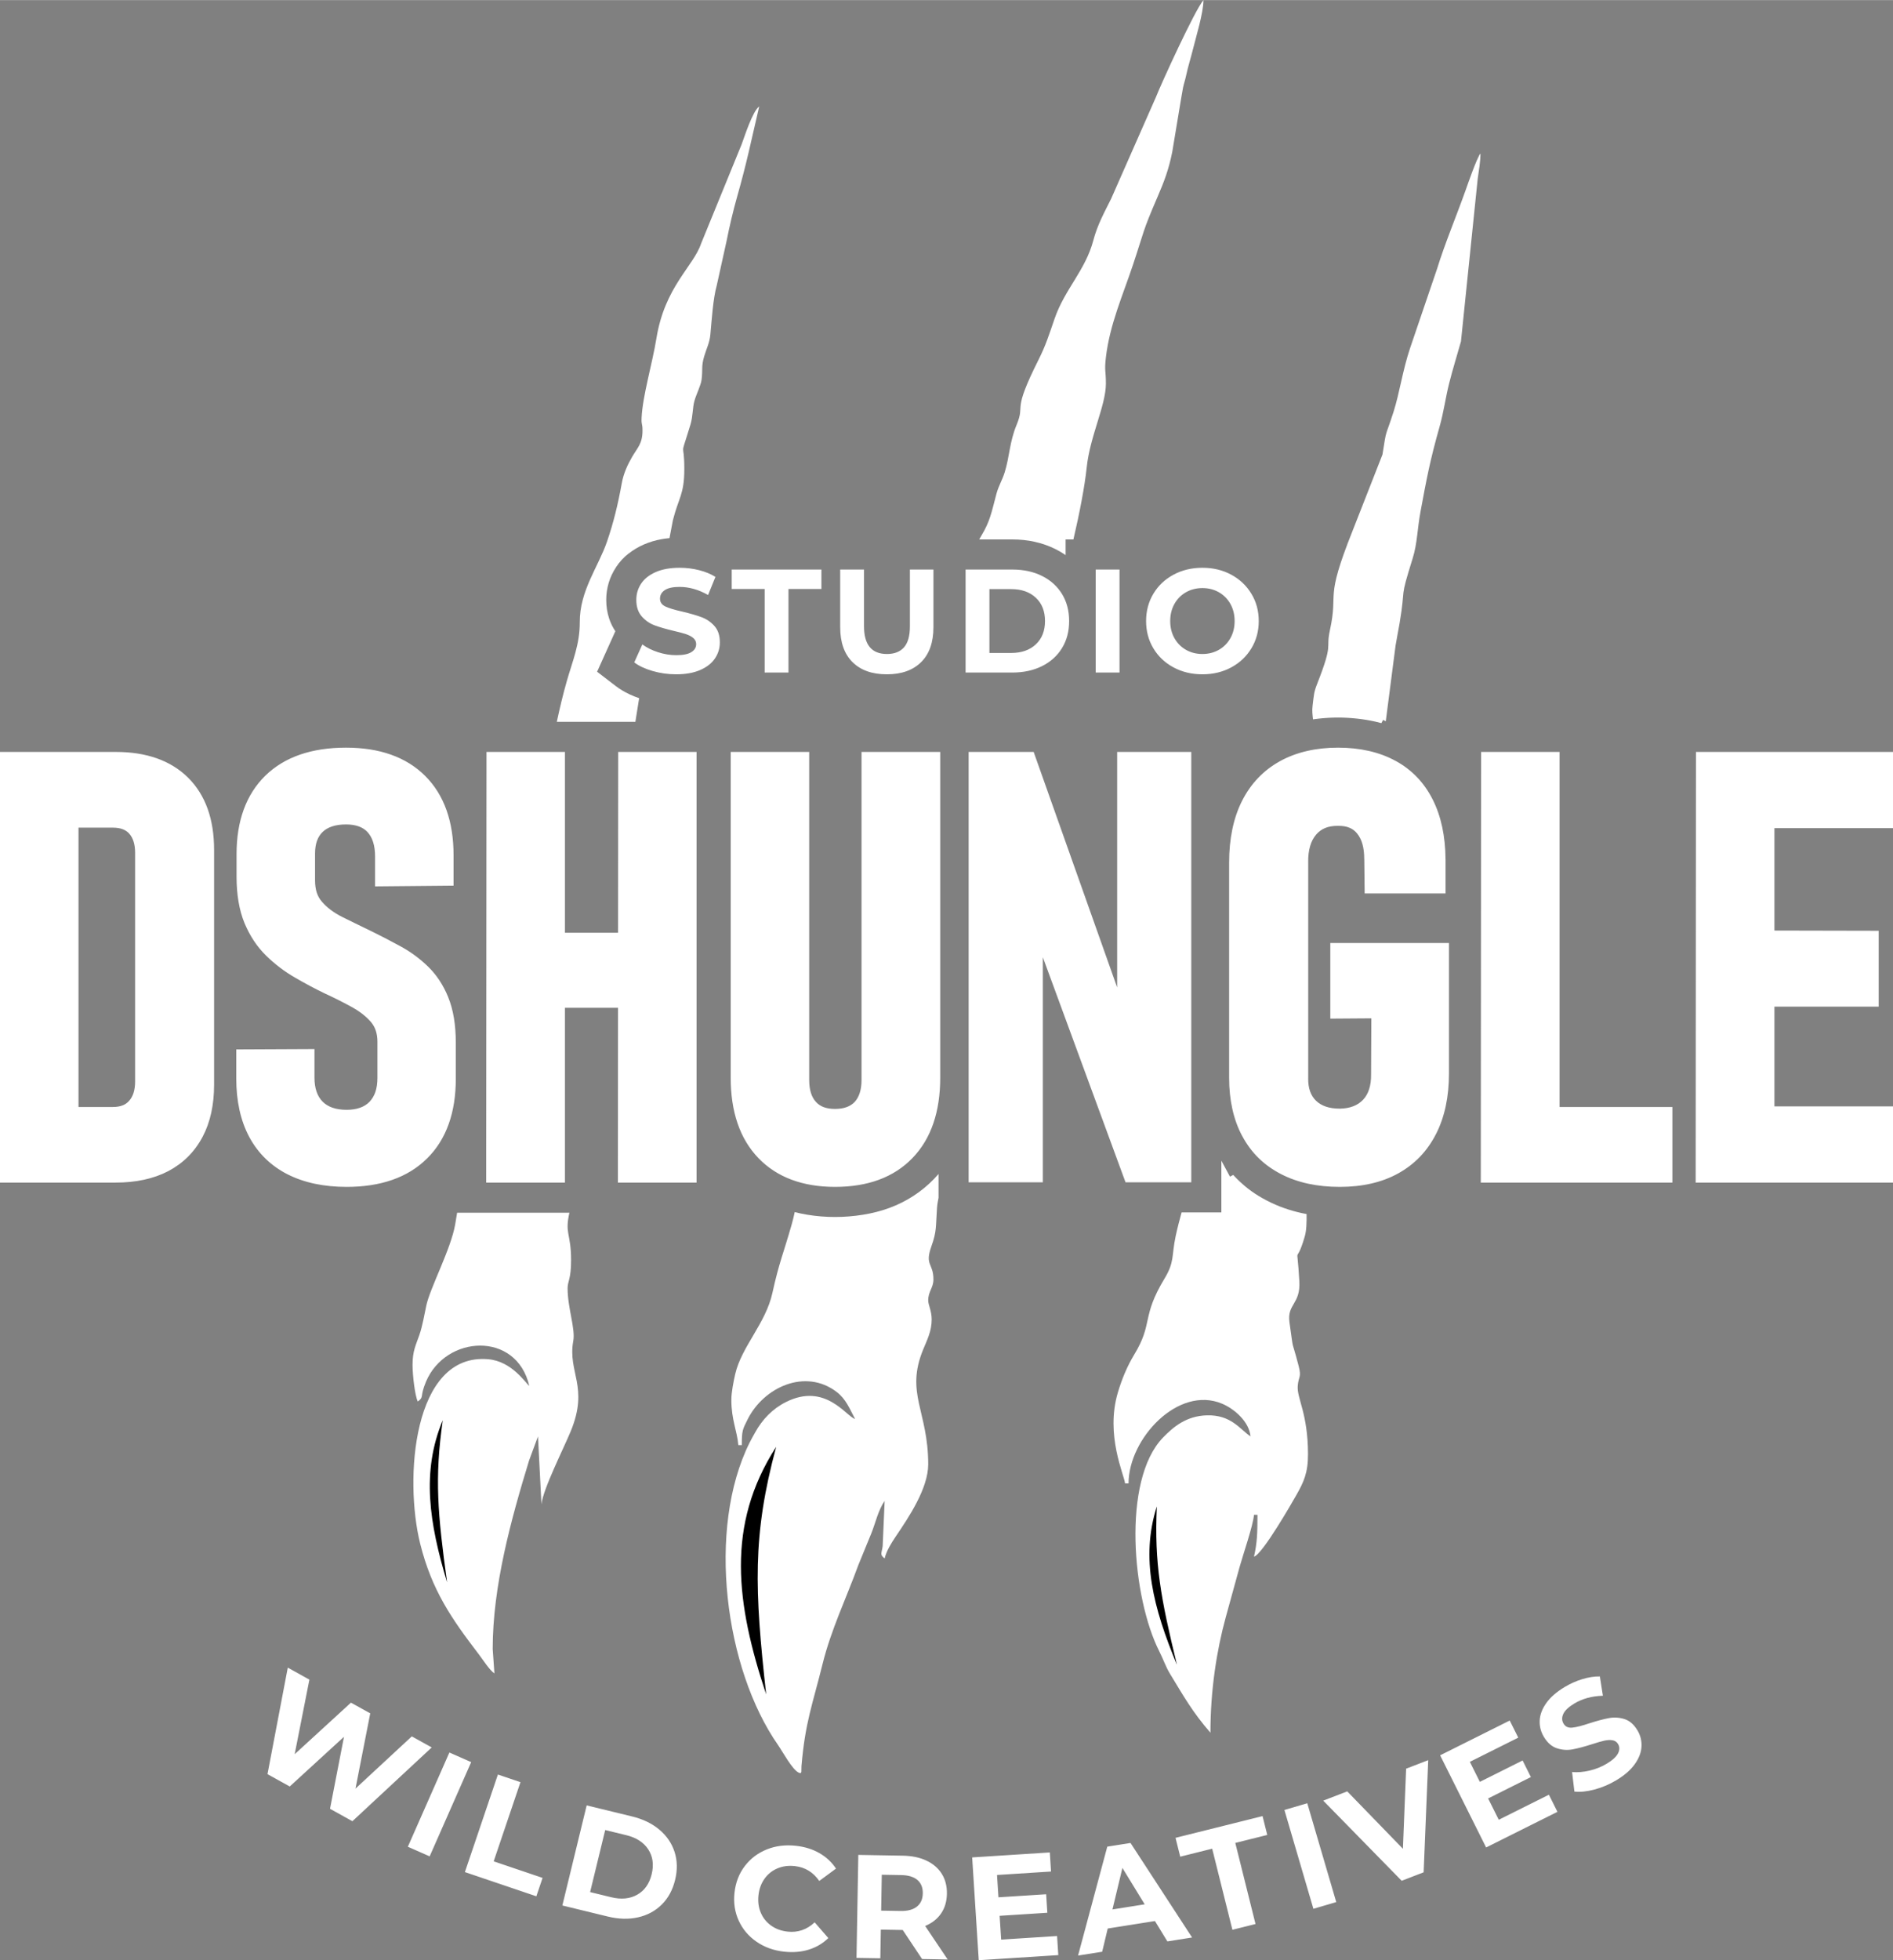 <?xml version="1.0" encoding="UTF-8" standalone="no"?>
<svg
   xml:space="preserve"
   width="944px"
   height="977px"
   version="1.1"
   style="shape-rendering:geometricPrecision; text-rendering:geometricPrecision; image-rendering:optimizeQuality; fill-rule:evenodd; clip-rule:evenodd"
   viewBox="0 0 944 976.909"
   id="svg10"
   sodipodi:docname="logo.svg"
   inkscape:version="1.3.2 (091e20e, 2023-11-25, custom)"
   xmlns:inkscape="http://www.inkscape.org/namespaces/inkscape"
   xmlns:sodipodi="http://sodipodi.sourceforge.net/DTD/sodipodi-0.dtd"
   xmlns="http://www.w3.org/2000/svg"
   xmlns:svg="http://www.w3.org/2000/svg"><rect x="0" y="0" width="944" height="976.909" fill="#808080" stroke="none"/><sodipodi:namedview
   id="namedview10"
   pagecolor="#ffffff"
   bordercolor="#111111"
   borderopacity="1"
   inkscape:showpageshadow="0"
   inkscape:pageopacity="0"
   inkscape:pagecheckerboard="1"
   inkscape:deskcolor="#d1d1d1"
   inkscape:zoom="0.81371546"
   inkscape:cx="471.29497"
   inkscape:cy="685.12893"
   inkscape:window-width="2400"
   inkscape:window-height="1319"
   inkscape:window-x="2391"
   inkscape:window-y="-9"
   inkscape:window-maximized="1"
   inkscape:current-layer="g10" />
 <defs
   id="defs1"><style
     type="text/css"
     id="style1">
   <![CDATA[
    .fil0 {fill:white}
    .fil1 {fill:black}
    .fil2 {fill:white;fill-rule:nonzero}
   ]]>
  </style></defs>
 <g
   id="Ebene_x0020_1"
   inkscape:label="Ebene 1">
  <g
   id="_1584364208">
   <g
   id="g4">
    
    
    <g
   id="g12"><path
     class="fil0"
     d="M364.71 697.6c0,10.019 2.888,15.531 3.475,22.587l1.738 0c0,-7.189 0.357,-7.745 2.87,-12.767 8.068,-16.12 28.831,-25.665 44.452,-13.705 4.65,3.56 6.446,8.338 9.146,13.441 -4.361,-1.165 -14.764,-18.332 -34.483,-8.421 -6.687,3.362 -11.755,8.663 -15.313,15.093 -0.994,1.797 -1.872,3.298 -2.754,5.065 -21.524,43.152 -12.418,112.8 14.196,150.847 2.18,3.117 7.016,12.178 10.281,13.698 1.871,0.872 1.172,-1.073 1.356,-3.239 1.878,-22.082 5.506,-30.618 10.563,-51.068 4.194,-16.96 11.871,-32.839 17.781,-49.111l6.563 -16.024c2.047,-5.117 3.352,-11.366 6.578,-16.009l-0.99 22.561c-0.453,3.502 -1.609,4.202 0.99,6.107 0.878,-3.768 3.46,-7.853 5.555,-10.951 6.363,-9.41 16.164,-23.88 16.164,-35.961 0,-26.549 -11.504,-35.363 -2.501,-57.232 1.863,-4.525 4.239,-9.116 4.239,-14.874 0,-4.481 -1.738,-7.244 -1.738,-9.556 0,-4.549 2.606,-6.276 2.606,-10.425 0,-8.326 -4.484,-6.882 -0.991,-16.617 2.707,-7.546 2.108,-9.718 2.766,-18.964 0.127,-1.786 0.415,-3.489 0.776,-5.172l0 -11.85c-0.717,0.831 -1.456,1.641 -2.218,2.429 -3.171,3.28 -6.637,6.137 -10.399,8.567 -3.728,2.408 -7.733,4.4 -12.018,5.975 -4.007,1.473 -8.366,2.59 -13.076,3.352 -4.606,0.744 -9.244,1.116 -13.914,1.116 -4.656,0 -9.26,-0.373 -13.811,-1.12 -2.136,-0.351 -4.231,-0.792 -6.287,-1.322 -0.445,2.11 -0.958,4.216 -1.556,6.315 -3.987,14.001 -6.359,19.25 -9.551,33.886 -3.349,15.356 -15.355,26.708 -18.564,40.51 -0.813,3.494 -1.931,9.16 -1.931,12.839zm170.583 -428.794c2.974,-12.736 5.609,-26.197 6.636,-35.988 1.62,-15.446 9.561,-30.81 9.561,-41.695 0,-6.617 -0.809,-6.134 -0.007,-13.027 1.906,-16.371 8.459,-30.986 13.582,-46.372 5.688,-17.084 4.486,-15.838 12.243,-33.801 3.205,-7.42 5.523,-13.472 7.276,-22.261l4.332 -26.073c0.401,-1.985 0.535,-3.49 1.036,-5.915 0.426,-2.064 0.992,-3.489 1.579,-6.24 0.928,-4.355 2.237,-8.356 3.233,-12.404 1.564,-6.36 5.376,-18.654 5.376,-25.03 -4.294,4.939 -21.196,41.932 -23.718,48.388l-22.332 50.642c-3.472,6.963 -6.81,12.955 -8.855,20.682 -3.979,15.035 -14.173,24.219 -19.281,38.926 -2.835,8.165 -4.39,13.323 -8.055,20.613 -13.691,27.233 -6.324,21.342 -10.952,32.484 -3.567,8.586 -3.472,15.775 -5.923,23.614 -1.225,3.917 -3.036,6.71 -4.104,10.666 -2.484,9.202 -3.068,13.528 -7.611,21.057 -0.346,0.574 -0.679,1.152 -1.001,1.734l16.535 0c3.81,0 7.49,0.383 11.039,1.149l-0.002 0.013c3.668,0.796 7.123,2 10.362,3.61 1.83,0.91 3.549,1.918 5.158,3.023l0 -7.795 3.893 0z"
     id="path1" /><path
     class="fil0"
     d="M623.595 715.843c-5.261,-3.523 -9.625,-10.815 -21.72,-10.492 -10.224,0.274 -16.666,5.656 -21.954,11.124 -20.59,21.288 -15.245,80.055 -1.795,106.518 1.992,3.917 3.188,7.661 5.332,11.174 6.922,11.339 11.113,18.959 20.156,29.362 0,-21.172 3.135,-41.162 7.637,-57.519 2.388,-8.675 4.699,-17.14 6.942,-25.201 1.659,-5.961 6.692,-20.489 7.14,-25.872l1.737 0c0,8.635 -0.117,13.895 -1.737,20.85 4.244,-1.134 19.339,-27.538 21.233,-30.892 3.51,-6.211 5.749,-10.846 5.711,-20.354 -0.083,-20.325 -5.581,-27.592 -5.127,-33.796 0.367,-5.017 2.016,-4.044 0.431,-10.119 -3.947,-15.129 -2.163,-4.831 -4.551,-21.656 -1.295,-9.126 5.58,-8.949 4.927,-20.417 -1.241,-21.79 -2.145,-5.738 2.727,-22.457 0.834,-2.864 0.923,-6.908 0.888,-11.069 -0.818,-0.148 -1.614,-0.305 -2.387,-0.472 -3.028,-0.656 -5.999,-1.502 -8.913,-2.536 -2.89,-1.027 -5.689,-2.242 -8.393,-3.646 -2.871,-1.48 -5.476,-3.06 -7.814,-4.738 -2.364,-1.695 -4.681,-3.657 -6.95,-5.885 -0.734,-0.72 -1.451,-1.463 -2.15,-2.227l-1.61 0.852 -4.286 -7.956 0 25.793 -19.834 0c-1.055,3.866 -2.071,7.665 -2.945,11.777 -2.161,10.174 -0.449,12.728 -5.628,21.303 -11.594,19.194 -5.471,22.083 -15.104,37.888 -3.363,5.517 -6.096,12.034 -8.108,18.823 -6.318,21.317 3.251,41.146 3.596,45.296l1.738 0c0,-22.344 24.806,-48.989 46.69,-39.741 6.135,2.592 13.517,9.019 14.121,16.285zm67.457 -356.393l4.891 -37.774c0.473,-3.081 1.325,-7.061 1.993,-11.038 3.338,-19.887 -0.36,-10.327 6.568,-32.526 2.271,-7.278 2.29,-14.636 3.857,-23.073 3.047,-16.407 4.725,-25.526 9.561,-42.564 2.004,-7.062 2.972,-14.451 4.709,-21.353 1.858,-7.379 4.022,-14.183 5.924,-21.007l8.353 -81.128c0.582,-4.209 1.361,-8.398 1.361,-12.538 -1.739,2.002 -6.458,15.66 -7.493,18.568 -4.588,12.879 -10.37,26.644 -14.124,38.87l-13.461 39.533c-3.764,11.222 -5.257,22.378 -8.243,31.718 -4.367,13.652 -3.351,7.448 -5.547,21.385l-14.931 38.062c-14.165,35.456 -6.873,29.308 -11.281,49.531 -2.149,9.863 1.895,5.709 -6.348,26.664 -1.68,4.268 -1.617,5.505 -2.273,10.826 -0.34,2.754 -0.029,4.554 0.2,6.869 0.947,-0.136 1.906,-0.257 2.875,-0.361 3.313,-0.357 6.513,-0.536 9.599,-0.536 3.008,0 6.163,0.176 9.461,0.525 3.147,0.333 6.211,0.839 9.188,1.513 0.999,0.227 1.991,0.475 2.976,0.744l0.864 -1.626 1.321 0.716z"
     id="path2" /><path
     class="fil0"
     d="M320.405 214.579c0,6.558 -2.574,8.576 -5.176,13.068 -2.196,3.79 -4.28,8.237 -5.153,13.091 -1.909,10.608 -4.108,19.632 -7.362,29.126 -4.328,12.631 -13.683,24.466 -13.595,40.266 0.061,10.828 -3.65,19.417 -6.438,29.18 -1.958,6.857 -3.583,13.746 -5.012,20.403l39.183 0c0.591,-3.796 1.119,-7.142 1.567,-9.859 0.107,-0.65 0.215,-1.289 0.325,-1.919 -1.683,-0.576 -3.275,-1.217 -4.775,-1.922 -2.578,-1.211 -4.832,-2.557 -6.761,-4.034l-9.444 -7.235 9.102 -20.191c-1.327,-1.953 -2.367,-4.083 -3.118,-6.389 -0.954,-2.927 -1.431,-6.01 -1.431,-9.249 0,-2.904 0.416,-5.751 1.25,-8.54 0.807,-2.706 2.042,-5.312 3.703,-7.817l-0.013 -0.009c1.719,-2.579 3.805,-4.837 6.257,-6.77l0.028 0.036c2.269,-1.786 4.775,-3.278 7.516,-4.473 2.784,-1.214 5.724,-2.098 8.817,-2.65 1.296,-0.231 2.625,-0.409 3.988,-0.536l1.692 -8.89c2.85,-11.337 5.699,-12.829 5.699,-25.575 0,-15.233 -2.573,-3.665 3.067,-22.127 1.25,-4.092 0.998,-8.385 2.001,-11.899 0.92,-3.227 3.164,-7.642 3.528,-10.372 0.716,-5.381 -0.252,-6.435 1.306,-11.725 1.166,-3.959 2.696,-6.716 3.082,-10.817 0.71,-7.558 1.333,-17.978 3.206,-24.594l4.877 -22.054c1.434,-7.229 3.239,-14.963 5.362,-22.438 2.165,-7.619 3.924,-14.453 5.716,-22.084l5.211 -22.588c-3.371,2.47 -7.284,14.954 -8.804,18.995l-20.17 49.33c-3.842,11.463 -18.088,21.453 -22.282,47.217 -2.084,12.803 -6.916,28.8 -7.396,39.617 -0.175,3.957 0.447,2.411 0.447,6.427zm-92.444 389.779c-0.266,1.645 -0.585,3.571 -0.985,5.895 -2.083,12.137 -12.525,31.623 -14.379,40.351 -1.025,4.825 -1.907,10.18 -3.488,14.756 -1.716,4.966 -3.378,7.83 -3.378,14.865 0,4.947 1.141,15.19 2.606,18.243 3.323,-2.434 0.831,-2.082 4.073,-9.826 9.771,-23.336 45.131,-25.44 51.527,2.008 -1.873,-1.372 -8.636,-12.26 -20.517,-13.275 -37.706,-3.223 -41.88,59.964 -33.873,91.988 5.811,23.238 15.6,37.283 29.205,55.063 2.003,2.618 5.325,7.902 7.81,9.566l-0.869 -12.162c0,-31.328 9.112,-64.463 18.133,-93.935l4.454 -12.052 1.737 33.881c0.607,-7.286 11.299,-28.386 14.659,-36.597 9.078,-22.186 -1.689,-29.153 1.205,-44.877 1.116,-6.066 -2.832,-16.397 -2.832,-26.25 0,-3.533 1.737,-4.448 1.737,-13.9 0,-13.599 -3.265,-13.059 -0.834,-23.742l-55.991 0z"
     id="path3" /></g>
    <path
   class="fil0"
   d="M208.337 700.206l0.259 -0.259c-0.017,0.017 -0.346,0.172 -0.259,0.259z"
   id="path4" />
   </g>
   
   
   <g
   id="g11"><path
     class="fil1"
     d="M387.058 721.055c-11.947,44.306 -10.76,71.237 -4.987,123.362 -15.023,-45.175 -20.221,-84.268 4.987,-123.362z"
     id="path5" /><path
     class="fil1"
     d="M576.886 750.741c-1.297,28.666 1.988,45.819 10.022,78.907 -11.794,-28.355 -18.238,-53.144 -10.022,-78.907z"
     id="path6" /><path
     class="fil1"
     d="M220.793 707.795c-4.125,29.017 -2.553,46.655 2.167,80.793 -8.928,-29.586 -12.888,-55.19 -2.167,-80.793z"
     id="path7" /></g>
  </g>
  
  
  <g
   id="g10"><path
     class="fil2"
     d="M738.444 585.356l0.148 -210.642 39.125 0 0 176.955 56.268 0 0 37.687 -95.544 0 0.003 -4zm-699.301 -33.687l17.148 0c1.928,0 3.581,-0.278 4.954,-0.833 1.25,-0.505 2.309,-1.263 3.172,-2.272l0.046 -0.047c0.934,-1.054 1.645,-2.348 2.131,-3.868 0.522,-1.628 0.783,-3.553 0.783,-5.763l0 -113.847c0,-4.195 -0.972,-7.39 -2.914,-9.583 -0.852,-0.966 -1.917,-1.698 -3.187,-2.195 -1.382,-0.54 -3.046,-0.811 -4.985,-0.811l-17.148 0 0 139.219zm-4.001 -176.955l22.605 0c7.583,0 14.363,1.048 20.345,3.145 6.105,2.14 11.331,5.358 15.679,9.653l0.016 0.016c4.361,4.333 7.626,9.539 9.794,15.628 2.12,5.956 3.181,12.73 3.181,20.331l0 117.096c0,4.98 -0.468,9.627 -1.41,13.941 -0.955,4.374 -2.402,8.4 -4.346,12.076l-0.016 0.015c-1.986,3.732 -4.404,7.009 -7.251,9.843 -2.856,2.842 -6.133,5.235 -9.83,7.191l-0.032 0.015c-7.326,3.795 -16.085,5.692 -26.276,5.692l-57.601 0 0 -214.642 35.142 0zm137.713 216.777c-5.653,0 -10.92,-0.517 -15.82,-1.549 -4.951,-1.044 -9.488,-2.615 -13.626,-4.71l-0.016 0c-4.153,-2.116 -7.836,-4.74 -11.04,-7.864 -3.193,-3.112 -5.888,-6.715 -8.078,-10.801 -2.16,-4.057 -3.777,-8.52 -4.849,-13.385 -1.068,-4.842 -1.602,-10.028 -1.602,-15.557l0 -14.638 38.998 -0.183 0 14.238c0,5.254 1.354,9.22 4.062,11.978 1.343,1.316 2.955,2.31 4.846,2.981 2.021,0.716 4.392,1.075 7.125,1.075 5.011,0 8.799,-1.325 11.403,-3.973 1.294,-1.369 2.269,-2.989 2.918,-4.869 0.686,-1.985 1.033,-4.331 1.033,-7.046l0 -18.045c0,-2.049 -0.271,-3.876 -0.804,-5.492 -0.51,-1.551 -1.27,-2.932 -2.268,-4.152l0.005 -0.003c-1.167,-1.371 -2.518,-2.675 -4.052,-3.903 -1.553,-1.244 -3.316,-2.424 -5.289,-3.532 -2.16,-1.19 -4.357,-2.355 -6.575,-3.475 -2.351,-1.188 -4.723,-2.334 -7.098,-3.418l-0.063 -0.031c-2.47,-1.186 -4.943,-2.44 -7.409,-3.755 -2.721,-1.45 -5.234,-2.85 -7.537,-4.196l0.005 -0.008c-2.583,-1.471 -5.08,-3.127 -7.496,-4.96 -2.428,-1.842 -4.712,-3.814 -6.857,-5.909 -2.27,-2.217 -4.308,-4.679 -6.113,-7.387l0.004 -0.002c-1.783,-2.676 -3.342,-5.599 -4.677,-8.767l-0.016 -0.031c-1.338,-3.24 -2.347,-6.815 -3.012,-10.717l0 -0.015c-0.653,-3.837 -0.987,-7.979 -0.987,-12.418l0 -11.351c0,-8.258 1.187,-15.636 3.548,-22.133 2.403,-6.611 6.014,-12.266 10.816,-16.962 4.822,-4.689 10.634,-8.198 17.441,-10.526 6.665,-2.28 14.26,-3.421 22.789,-3.421 8.348,0 15.801,1.158 22.356,3.473 6.692,2.363 12.407,5.914 17.144,10.651 4.737,4.737 8.288,10.452 10.651,17.144 2.314,6.554 3.472,14.007 3.472,22.356l0 15.153 -39.143 0.366 0 -14.84c0,-2.81 -0.332,-5.241 -0.991,-7.294 -0.616,-1.919 -1.528,-3.545 -2.731,-4.877l0.009 -0.008c-1.136,-1.234 -2.559,-2.175 -4.258,-2.817 -1.823,-0.689 -3.997,-1.037 -6.509,-1.037 -2.705,0 -5.042,0.339 -7.014,1.006 -1.862,0.63 -3.41,1.54 -4.643,2.72 -1.216,1.163 -2.145,2.607 -2.78,4.323 -0.674,1.821 -1.014,3.968 -1.014,6.432l0 13.388c0,2.347 0.291,4.405 0.878,6.172 0.56,1.685 1.399,3.162 2.52,4.43l0.047 0.047c1.273,1.484 2.745,2.852 4.416,4.105 1.727,1.295 3.671,2.481 5.83,3.56 1.405,0.702 3.97,1.961 7.293,3.582 3.45,1.683 5.834,2.839 7.746,3.76l0.032 0.016c2.339,1.157 4.666,2.333 6.974,3.529 2.214,1.148 4.537,2.385 6.991,3.728 2.486,1.36 4.845,2.862 7.074,4.501 2.248,1.654 4.397,3.467 6.445,5.437 2.125,2.044 4.056,4.373 5.78,6.985 1.694,2.568 3.157,5.356 4.374,8.36l-0.008 0.003c1.278,3.12 2.232,6.583 2.862,10.395 0.624,3.776 0.936,7.858 0.936,12.252l0 18.045c0,8.401 -1.17,15.889 -3.515,22.471 -2.399,6.732 -6.003,12.477 -10.818,17.238l-0.008 -0.008c-4.787,4.758 -10.577,8.316 -17.356,10.678 -6.675,2.327 -14.264,3.487 -22.751,3.487zm135.28 -6.135l0.059 -83.119 -26.466 0 0 87.119 -39.275 0 0.151 -214.642 39.124 0 0 90.127 26.492 0 0.063 -90.127 39.076 0 0 214.642 -39.227 0 0.003 -4zm108.275 6.135c-8.017,0 -15.211,-1.18 -21.582,-3.546 -6.466,-2.402 -12.019,-6.011 -16.655,-10.835 -4.634,-4.82 -8.102,-10.615 -10.401,-17.388 -2.256,-6.644 -3.385,-14.203 -3.385,-22.68l0 -162.328 39.143 0 0 163.444c0,2.544 0.297,4.746 0.894,6.603 0.554,1.721 1.378,3.185 2.473,4.389 1.037,1.14 2.301,1.996 3.785,2.568 1.593,0.614 3.505,0.921 5.728,0.921 4.348,0 7.592,-1.163 9.805,-3.488 1.098,-1.209 1.935,-2.682 2.501,-4.42 0.608,-1.862 0.914,-4.053 0.914,-6.573l0 -163.444 39.24 0 0 162.328c0,8.479 -1.128,16.037 -3.39,22.68 -2.308,6.777 -5.787,12.572 -10.445,17.388 -4.677,4.838 -10.27,8.453 -16.792,10.85 -6.408,2.356 -13.682,3.531 -21.833,3.531zm66.627 -6.281l0 -210.496 32.43 0 41.64 117.392 0 -117.392 36.96 0 0 214.497 -32.785 0 -41.237 -112.164 0 112.164 -37.008 0 0 -4.001zm184.351 -115.276l55.176 0 0 65.12c0,5.738 -0.53,11.11 -1.587,16.106 -1.069,5.051 -2.676,9.684 -4.818,13.889l-0.006 -0.003c-2.167,4.279 -4.815,8.049 -7.942,11.321 -3.138,3.285 -6.755,6.065 -10.849,8.351 -4.099,2.274 -8.595,3.974 -13.501,5.099 -4.866,1.116 -10.111,1.674 -15.746,1.674 -5.633,0 -10.886,-0.529 -15.765,-1.586 -4.925,-1.066 -9.462,-2.678 -13.615,-4.834 -4.21,-2.171 -7.917,-4.831 -11.131,-7.985 -3.202,-3.142 -5.901,-6.772 -8.11,-10.895l-0.007 0.003c-2.176,-4.038 -3.818,-8.505 -4.916,-13.406 -1.085,-4.843 -1.632,-10.041 -1.632,-15.6l0 -107.444c0,-5.858 0.53,-11.34 1.587,-16.44 1.069,-5.153 2.675,-9.863 4.818,-14.122 2.164,-4.302 4.826,-8.113 7.977,-11.424 3.156,-3.316 6.798,-6.12 10.916,-8.405l0.016 -0.016c4.1,-2.26 8.592,-3.955 13.474,-5.083 4.826,-1.117 9.999,-1.675 15.515,-1.675 5.469,0 10.594,0.545 15.367,1.628 4.822,1.094 9.245,2.74 13.261,4.933l0.006 -0.012c4.057,2.199 7.642,4.924 10.761,8.172 3.1,3.226 5.707,6.945 7.825,11.155 2.098,4.17 3.681,8.751 4.745,13.738 1.044,4.888 1.592,10.211 1.643,15.968l0.016 0.031 0 17.049 -40.344 0 -0.19 -17.018 -0.016 -0.031c0,-2.944 -0.307,-5.49 -0.925,-7.637 -0.58,-2.012 -1.44,-3.722 -2.583,-5.127l-0.015 -0.031c-1.032,-1.291 -2.298,-2.255 -3.796,-2.886 -1.591,-0.67 -3.489,-0.989 -5.693,-0.95l-0.124 0c-2.426,-0.039 -4.553,0.321 -6.378,1.075 -1.732,0.715 -3.232,1.82 -4.499,3.307 -1.302,1.529 -2.286,3.386 -2.943,5.58 -0.709,2.363 -1.045,5.084 -1.002,8.174l0.015 0.047 0 107.444 -0.015 0.062c-0.041,2.551 0.281,4.775 0.966,6.683 0.635,1.77 1.605,3.299 2.907,4.593 1.352,1.295 2.967,2.272 4.854,2.929 1.988,0.692 4.328,1.039 7.03,1.039l0 0.014c2.562,-0.046 4.833,-0.456 6.804,-1.227 1.867,-0.73 3.473,-1.802 4.809,-3.212 1.322,-1.396 2.317,-3.112 2.983,-5.136 0.72,-2.185 1.058,-4.703 1.017,-7.541l0.127 -27.903 -20.468 0.145 0 -37.7 4.001 0zm178.209 115.422l0.148 -210.642 98.255 0 0 37.979 -59.13 0 0 51.043 51.999 0.111 0 37.808 -51.999 0 0 49.723 59.13 0 0 37.978 -98.406 0 0.003 -4z"
     id="path8" /><path
     class="fil2"
     d="M337.193 336.024c-4.058,0 -7.982,-0.55 -11.771,-1.65 -3.789,-1.1 -6.833,-2.53 -9.131,-4.29l4.034 -8.947c2.2,1.613 4.816,2.909 7.847,3.886 3.031,0.978 6.063,1.467 9.094,1.467 3.374,0 5.867,-0.501 7.48,-1.503 1.614,-1.002 2.421,-2.335 2.421,-3.997 0,-1.222 -0.477,-2.237 -1.43,-3.043 -0.954,-0.807 -2.176,-1.455 -3.667,-1.944 -1.492,-0.489 -3.508,-1.027 -6.051,-1.614 -3.911,-0.928 -7.114,-1.857 -9.607,-2.786 -2.493,-0.929 -4.633,-2.421 -6.417,-4.474 -1.785,-2.053 -2.677,-4.792 -2.677,-8.214 0,-2.982 0.807,-5.683 2.42,-8.104 1.614,-2.42 4.046,-4.339 7.297,-5.757 3.252,-1.418 7.224,-2.127 11.918,-2.127 3.276,0 6.478,0.392 9.607,1.174 3.129,0.782 5.867,1.907 8.214,3.373l-3.667 9.021c-4.742,-2.689 -9.485,-4.034 -14.228,-4.034 -3.324,0 -5.781,0.538 -7.37,1.614 -1.589,1.076 -2.384,2.493 -2.384,4.253 0,1.76 0.917,3.068 2.75,3.924 1.834,0.856 4.633,1.699 8.398,2.53 3.911,0.929 7.114,1.858 9.607,2.787 2.494,0.929 4.633,2.396 6.417,4.4 1.785,2.005 2.677,4.718 2.677,8.141 0,2.934 -0.819,5.61 -2.456,8.03 -1.639,2.42 -4.096,4.339 -7.371,5.758 -3.276,1.417 -7.261,2.126 -11.954,2.126zm44.125 -42.536l-16.428 0 0 -9.681 44.736 0 0 9.681 -16.427 0 0 41.656 -11.881 0 0 -41.656zm60.919 42.536c-7.334,0 -13.042,-2.029 -17.125,-6.087 -4.082,-4.058 -6.123,-9.851 -6.123,-17.381l0 -28.749 11.88 0 0 28.309c0,9.192 3.814,13.788 11.441,13.788 3.716,0 6.552,-1.113 8.508,-3.337 1.955,-2.225 2.933,-5.708 2.933,-10.451l0 -28.309 11.734 0 0 28.749c0,7.53 -2.041,13.323 -6.124,17.381 -4.082,4.058 -9.79,6.087 -17.124,6.087zm39.284 -52.217l23.322 0c5.574,0 10.5,1.064 14.778,3.19 4.278,2.127 7.602,5.122 9.974,8.985 2.371,3.862 3.557,8.36 3.557,13.494 0,5.133 -1.186,9.632 -3.557,13.494 -2.372,3.862 -5.696,6.857 -9.974,8.984 -4.278,2.127 -9.204,3.19 -14.778,3.19l-23.322 0 0 -51.337zm22.735 41.583c5.134,0 9.229,-1.43 12.284,-4.29 3.056,-2.86 4.584,-6.735 4.584,-11.624 0,-4.89 -1.528,-8.764 -4.584,-11.624 -3.055,-2.861 -7.15,-4.29 -12.284,-4.29l-10.854 0 0 31.828 10.854 0zm42.145 -41.583l11.881 0 0 51.337 -11.881 0 0 -51.337zm53.219 52.217c-5.329,0 -10.133,-1.148 -14.411,-3.447 -4.278,-2.297 -7.627,-5.463 -10.048,-9.497 -2.42,-4.034 -3.63,-8.568 -3.63,-13.604 0,-5.036 1.21,-9.571 3.63,-13.604 2.421,-4.034 5.77,-7.2 10.048,-9.498 4.278,-2.298 9.082,-3.447 14.411,-3.447 5.329,0 10.121,1.149 14.374,3.447 4.254,2.298 7.603,5.464 10.047,9.498 2.445,4.033 3.668,8.568 3.668,13.604 0,5.036 -1.223,9.57 -3.668,13.604 -2.444,4.034 -5.793,7.2 -10.047,9.497 -4.253,2.299 -9.045,3.447 -14.374,3.447zm0 -10.12c3.031,0 5.769,-0.697 8.214,-2.09 2.444,-1.394 4.363,-3.337 5.757,-5.831 1.393,-2.493 2.09,-5.329 2.09,-8.507 0,-3.178 -0.697,-6.014 -2.09,-8.508 -1.394,-2.493 -3.313,-4.436 -5.757,-5.83 -2.445,-1.393 -5.183,-2.09 -8.214,-2.09 -3.031,0 -5.769,0.697 -8.214,2.09 -2.445,1.394 -4.364,3.337 -5.757,5.83 -1.393,2.494 -2.09,5.33 -2.09,8.508 0,3.178 0.697,6.014 2.09,8.507 1.393,2.494 3.312,4.437 5.757,5.831 2.445,1.393 5.183,2.09 8.214,2.09z"
     id="path9" /><path
     class="fil2"
     d="M215.3 870.86l-39.565 36.771 -11.163 -6.183 6.963 -35.881 -27.044 24.759 -11.098 -6.147 10.118 -53.081 10.778 5.969 -7.346 37.179 28.068 -25.701 9.623 5.33 -7.36 37.506 28.082 -26.029 9.944 5.508zm8.803 2.53l10.871 4.794 -20.715 46.972 -10.871 -4.795 20.715 -46.971zm24.192 10.977l11.253 3.809 -13.357 39.457 24.382 8.254 -3.104 9.17 -35.636 -12.064 16.462 -48.626zm44.264 15.387l22.662 5.509c5.416,1.317 9.951,3.514 13.605,6.591 3.655,3.078 6.178,6.773 7.57,11.086 1.391,4.314 1.481,8.965 0.268,13.953 -1.212,4.988 -3.427,9.079 -6.644,12.272 -3.216,3.193 -7.154,5.318 -11.814,6.374 -4.659,1.056 -9.697,0.925 -15.113,-0.392l-22.661 -5.509 12.127 -49.884zm12.269 45.777c4.988,1.212 9.305,0.791 12.949,-1.267 3.645,-2.057 6.045,-5.461 7.2,-10.212 1.155,-4.751 0.586,-8.877 -1.708,-12.379 -2.293,-3.5 -5.934,-5.857 -10.923,-7.07l-10.546 -2.564 -7.519 30.928 10.547 2.564zm86.157 27.12c-5.199,-0.577 -9.776,-2.228 -13.728,-4.954 -3.953,-2.726 -6.91,-6.226 -8.871,-10.502 -1.961,-4.276 -2.661,-8.94 -2.1,-13.994 0.56,-5.054 2.265,-9.452 5.115,-13.194 2.85,-3.743 6.502,-6.511 10.956,-8.304 4.455,-1.794 9.306,-2.399 14.554,-1.817 4.422,0.49 8.332,1.711 11.732,3.662 3.399,1.951 6.152,4.519 8.258,7.704l-8.357 6.158c-3.008,-4.368 -7.063,-6.835 -12.165,-7.401 -3.159,-0.35 -6.055,0.03 -8.686,1.14 -2.633,1.11 -4.778,2.827 -6.438,5.152 -1.659,2.325 -2.665,5.067 -3.015,8.226 -0.35,3.158 0.03,6.053 1.14,8.686 1.11,2.631 2.827,4.777 5.152,6.437 2.325,1.659 5.066,2.665 8.225,3.015 5.102,0.566 9.602,-0.977 13.5,-4.628l6.805 7.839c-2.759,2.695 -6.022,4.62 -9.791,5.776 -3.768,1.157 -7.864,1.49 -12.286,0.999zm68.841 3.677l-9.649 -14.472 -0.587 -0.01 -10.339 -0.181 -0.25 14.299 -11.879 -0.208 0.897 -51.329 22.218 0.388c4.547,0.08 8.481,0.906 11.803,2.481 3.322,1.573 5.863,3.769 7.623,6.587 1.76,2.818 2.607,6.134 2.54,9.947 -0.066,3.813 -1.041,7.084 -2.922,9.815 -1.881,2.729 -4.522,4.798 -7.92,6.206l11.224 16.7 -12.759 -0.223zm0.352 -32.708c0.05,-2.885 -0.84,-5.113 -2.671,-6.685 -1.83,-1.572 -4.53,-2.39 -8.099,-2.452l-9.679 -0.169 -0.312 17.891 9.679 0.17c3.568,0.062 6.295,-0.673 8.18,-2.205 1.885,-1.531 2.852,-3.715 2.902,-6.55zm66.963 21.237l0.608 9.515 -39.668 2.537 -3.277 -51.232 38.717 -2.477 0.609 9.515 -26.934 1.723 0.712 11.125 23.786 -1.521 0.59 9.221 -23.786 1.522 0.758 11.856 27.885 -1.784zm48.802 -7.469l-23.541 3.729 -2.77 11.577 -12.025 1.904 14.57 -54.284 11.589 -1.836 30.703 47.115 -12.314 1.95 -6.212 -10.155zm-5.105 -8.324l-11.115 -18.139 -4.966 20.686 16.081 -2.547zm33.651 -27.73l-15.939 3.977 -2.344 -9.393 43.406 -10.83 2.343 9.393 -15.939 3.977 10.084 40.417 -11.527 2.876 -10.084 -40.417zm36.021 -19.304l11.401 -3.344 14.451 49.26 -11.401 3.345 -14.451 -49.261zm71.712 -24.82l-2.28 55.894 -10.949 4.218 -39.124 -39.941 11.976 -4.614 27.76 28.601 1.599 -39.913 11.018 -4.245zm60.179 17.221l4.261 8.529 -35.56 17.763 -22.942 -45.925 34.707 -17.338 4.261 8.529 -24.143 12.061 4.981 9.973 21.322 -10.652 4.13 8.267 -21.322 10.651 5.309 10.628 24.996 -12.486zm33.694 -7.254c-3.476,2.094 -7.12,3.647 -10.934,4.66 -3.814,1.012 -7.158,1.358 -10.035,1.035l-1.161 -9.745c2.717,0.246 5.626,0.007 8.728,-0.719 3.101,-0.726 5.95,-1.872 8.546,-3.435 2.891,-1.741 4.768,-3.457 5.633,-5.148 0.865,-1.691 0.869,-3.248 0.011,-4.672 -0.63,-1.047 -1.562,-1.671 -2.795,-1.87 -1.233,-0.199 -2.615,-0.123 -4.144,0.227 -1.53,0.351 -3.535,0.931 -6.015,1.74 -3.83,1.222 -7.053,2.078 -9.668,2.569 -2.615,0.491 -5.217,0.317 -7.805,-0.521 -2.588,-0.839 -4.766,-2.724 -6.531,-5.656 -1.539,-2.554 -2.242,-5.285 -2.108,-8.19 0.134,-2.906 1.227,-5.805 3.281,-8.697 2.054,-2.892 5.091,-5.548 9.111,-7.97 2.807,-1.69 5.752,-3.007 8.836,-3.952 3.084,-0.944 6.01,-1.393 8.777,-1.348l1.512 9.62c-5.45,0.143 -10.206,1.438 -14.269,3.885 -2.848,1.715 -4.675,3.443 -5.481,5.184 -0.806,1.742 -0.755,3.366 0.153,4.874 0.908,1.508 2.368,2.155 4.38,1.942 2.012,-0.213 4.845,-0.935 8.499,-2.165 3.83,-1.222 7.052,-2.078 9.667,-2.569 2.616,-0.491 5.205,-0.338 7.768,0.458 2.563,0.797 4.727,2.661 6.492,5.593 1.514,2.513 2.194,5.229 2.039,8.147 -0.154,2.918 -1.269,5.829 -3.343,8.734 -2.075,2.905 -5.123,5.568 -9.144,7.989z"
     id="path10" /></g>
 </g>
</svg>
